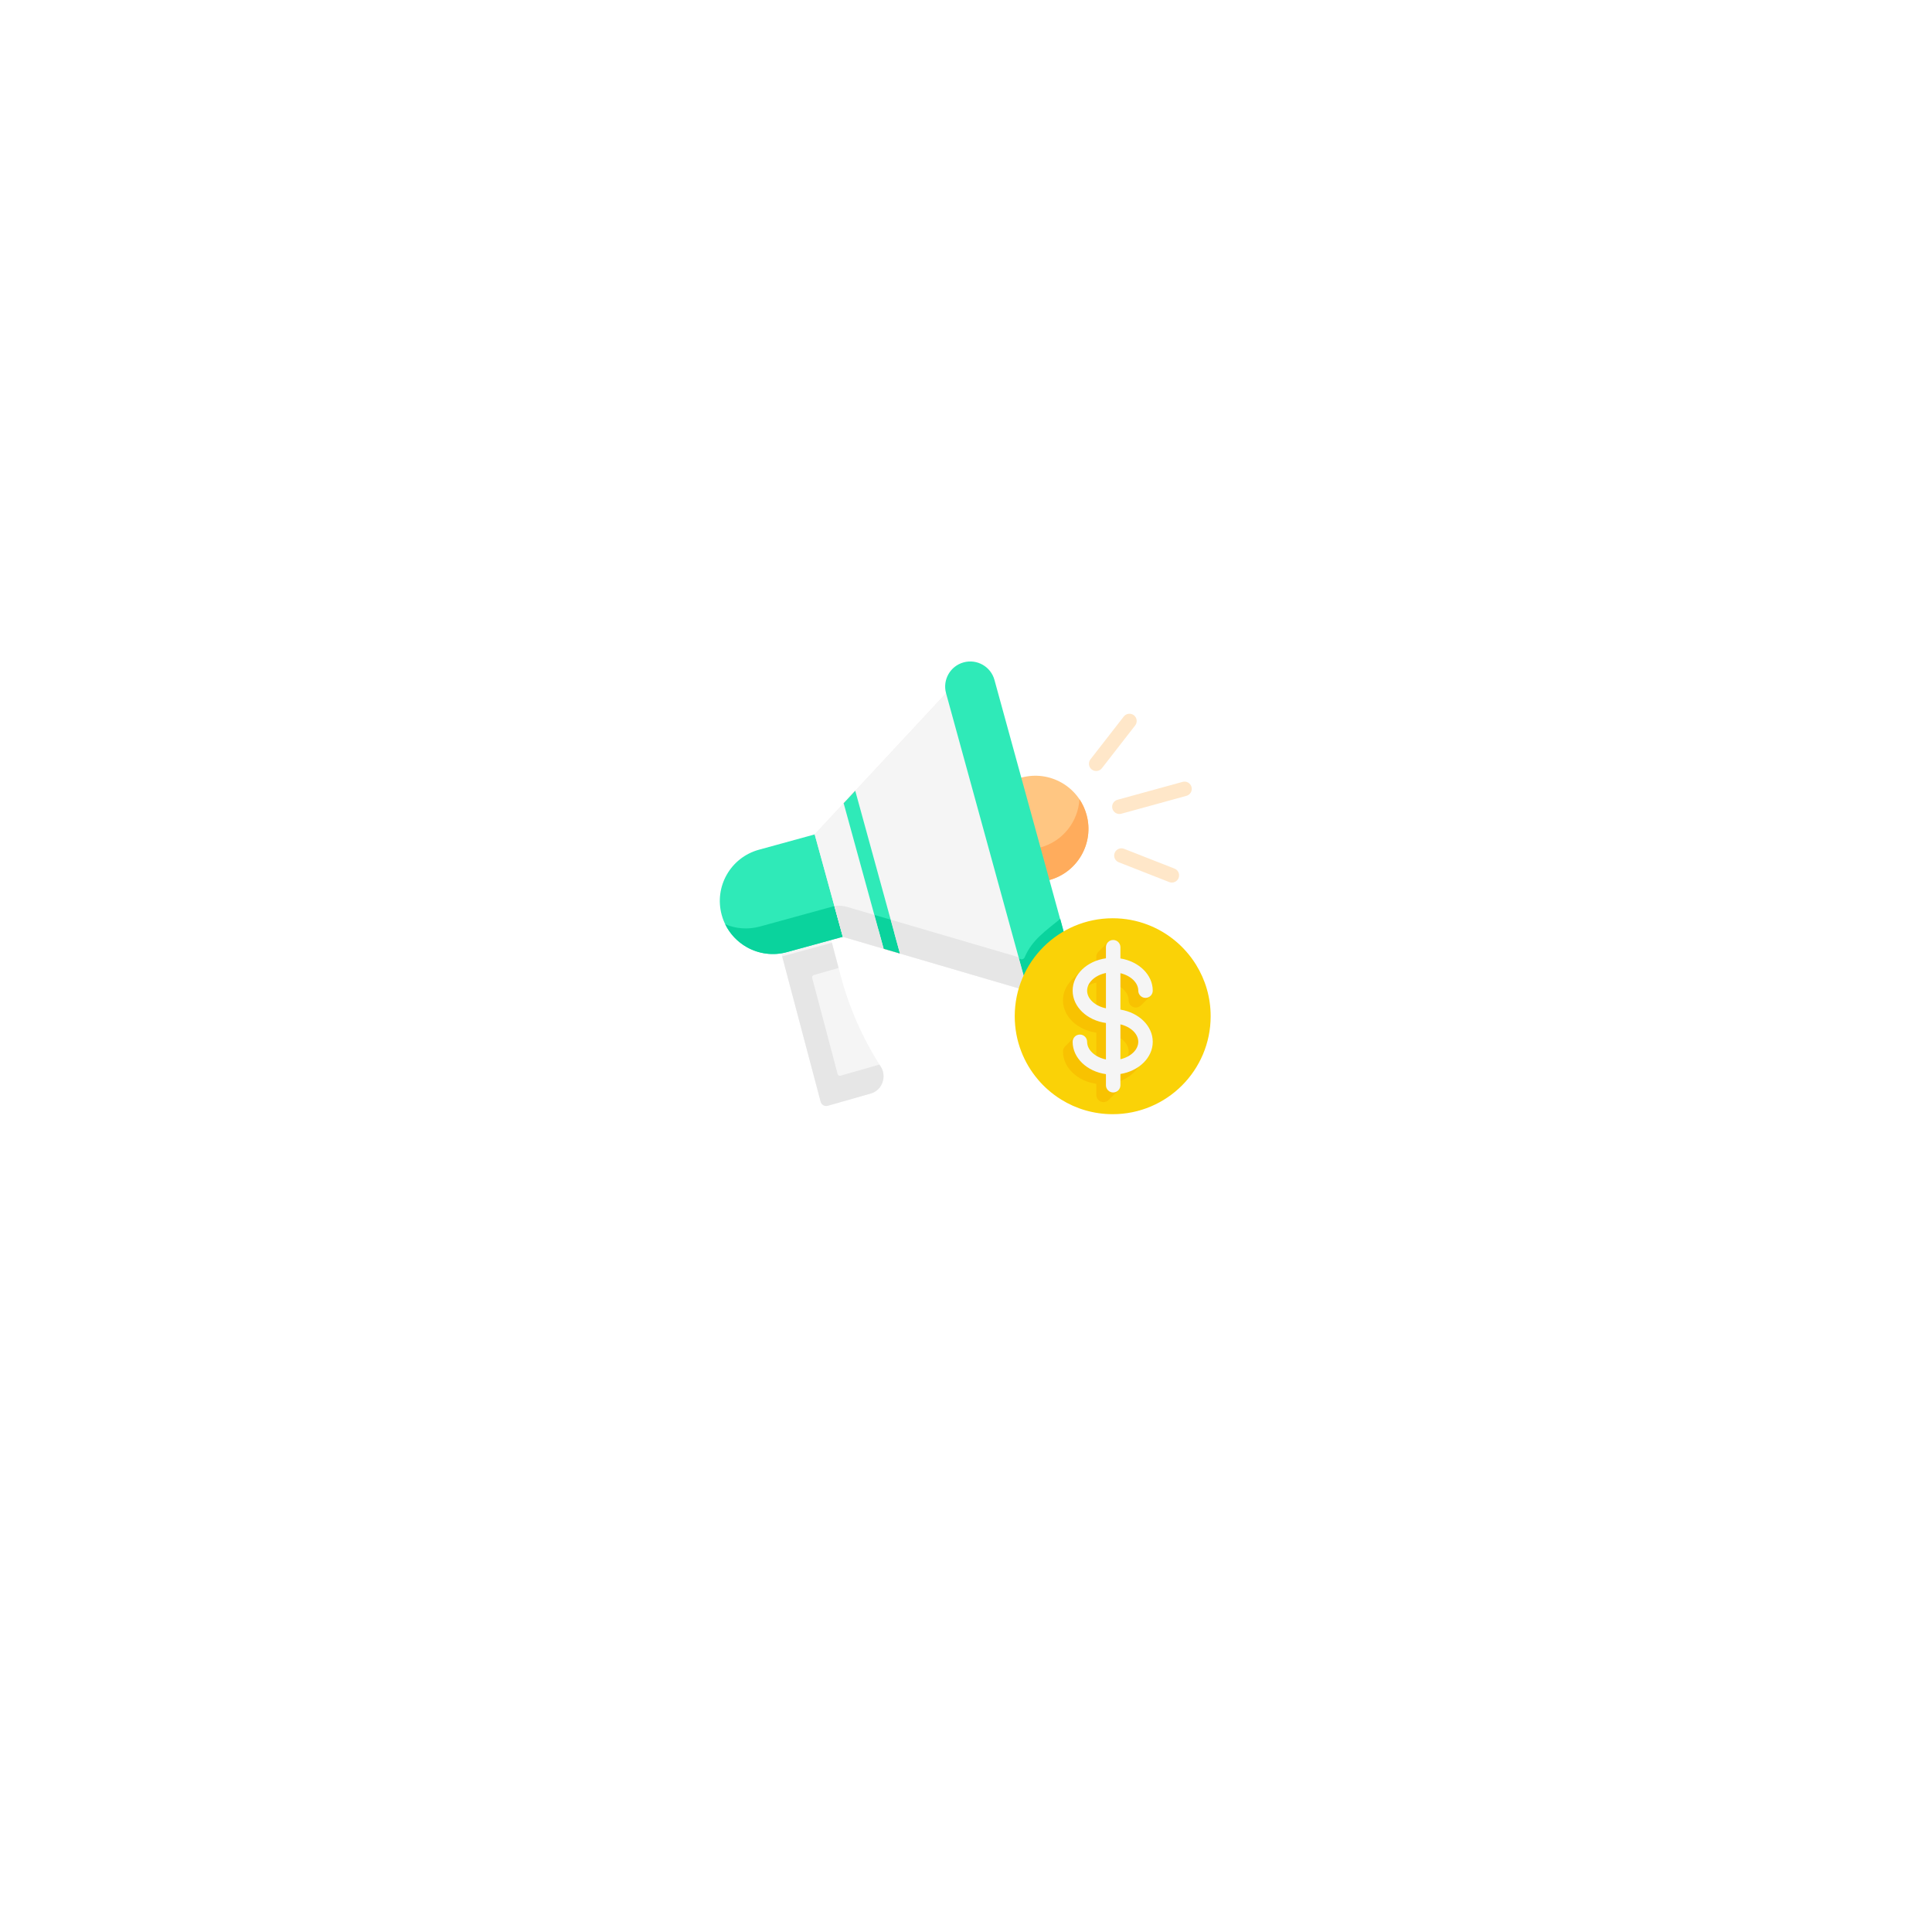 <svg width="246" height="246" viewBox="0 0 246 246" fill="none" xmlns="http://www.w3.org/2000/svg">
<g filter="url(#filter0_d)">
<circle cx="123" cy="113" r="55" fill="white"/>
</g>
<path d="M130.042 99.017L128.738 99.375L132.319 112.411L133.623 112.053C137.222 111.064 139.339 107.344 138.35 103.744C137.361 100.145 133.641 98.028 130.042 99.017Z" fill="#FFC682"/>
<path d="M138.35 103.744C139.339 107.345 137.223 111.064 133.623 112.053L132.319 112.411L131.18 108.263L132.484 107.905C135.358 107.115 137.287 104.584 137.444 101.763C137.841 102.355 138.151 103.019 138.35 103.744Z" fill="#FFAC5C"/>
<path d="M112.423 136.449C112.489 136.699 112.512 136.956 112.494 137.207C112.428 138.118 111.835 138.961 110.893 139.23L105.384 140.8C104.997 140.91 104.596 140.674 104.49 140.272L99.515 121.482L105.832 119.682L107.01 124.13C108.083 128.184 109.76 132.037 111.981 135.552C112.031 135.631 112.081 135.71 112.132 135.789C112.222 135.931 112.296 136.079 112.351 136.229C112.362 136.253 112.369 136.276 112.377 136.3C112.395 136.35 112.41 136.399 112.423 136.449Z" fill="#F5F5F5"/>
<path d="M112.423 136.449C112.489 136.699 112.512 136.956 112.494 137.207C112.428 138.119 111.835 138.961 110.893 139.23L105.384 140.8C104.997 140.91 104.596 140.674 104.49 140.272L99.592 121.774L105.928 120.045L106.777 123.25L103.618 124.151C103.464 124.195 103.372 124.362 103.414 124.522L106.654 136.757C106.696 136.917 106.857 137.012 107.012 136.968L111.981 135.552C112.031 135.631 112.081 135.71 112.132 135.789C112.222 135.931 112.296 136.079 112.351 136.23C112.362 136.253 112.369 136.276 112.377 136.3C112.395 136.35 112.41 136.399 112.423 136.449Z" fill="#E6E6E6"/>
<path d="M139.821 98.14C139.55 98.215 139.249 98.165 139.01 97.979C138.609 97.667 138.536 97.088 138.849 96.686L143.086 91.237C143.399 90.835 143.978 90.762 144.38 91.075C144.781 91.387 144.854 91.966 144.541 92.368L140.304 97.817C140.177 97.981 140.006 98.089 139.821 98.14Z" fill="#FFE7C9"/>
<path d="M142.543 108.047C142.272 108.122 142.039 108.318 141.928 108.6C141.742 109.074 141.976 109.609 142.45 109.794L148.877 112.314C149.351 112.5 149.885 112.266 150.071 111.792C150.257 111.318 150.023 110.784 149.549 110.598L143.123 108.078C142.93 108.003 142.728 107.997 142.543 108.047Z" fill="#FFE7C9"/>
<path d="M104.037 106.161L107.618 119.197L100.205 121.233C98.405 121.728 96.575 121.445 95.072 120.59C93.569 119.735 92.391 118.306 91.897 116.506C90.907 112.906 93.023 109.187 96.624 108.198L104.037 106.161Z" fill="#2FEAB8"/>
<path d="M106.544 115.286L107.618 119.197L100.205 121.233C98.405 121.728 96.575 121.445 95.072 120.59C93.913 119.931 92.948 118.931 92.341 117.682C93.692 118.255 95.237 118.392 96.76 117.974L106.544 115.286Z" fill="#0AD39D"/>
<path d="M120.609 88.108L131.087 126.25L123.476 124.018L119.466 122.842L114.592 121.413L112.513 120.804L107.315 119.28L103.734 106.245L107.424 102.279L108.9 100.692L120.609 88.108Z" fill="#F0ECEC"/>
<path d="M108.9 100.692L114.592 121.413L112.513 120.804L107.424 102.279L108.9 100.692Z" fill="#FD646F"/>
<path d="M120.609 88.108L131.087 126.25L130.879 126.188L123.476 124.018L119.466 122.842L114.592 121.413L112.513 120.804L107.315 119.28L103.734 106.245L106.44 103.337L107.424 102.279L108.9 100.692L120.609 88.108Z" fill="#F5F5F5"/>
<path d="M108.9 100.692L113.903 118.905L111.824 118.296L107.424 102.279L108.9 100.692Z" fill="#2FEAB8"/>
<path d="M126.623 86.574L137.041 124.495C137.509 126.197 136.508 127.955 134.806 128.423C133.956 128.657 133.091 128.523 132.38 128.118C131.669 127.715 131.113 127.039 130.879 126.188L120.461 88.267C119.994 86.566 120.994 84.807 122.696 84.34C124.398 83.872 126.156 84.873 126.623 86.574Z" fill="#2FEAB8"/>
<path d="M113.408 117.102L114.592 121.413L112.513 120.804L111.329 116.492L113.408 117.102Z" fill="#0AD39D"/>
<path d="M130.466 121.9C130.317 122.254 129.795 122.232 129.691 121.862C129.69 121.859 129.689 121.857 129.688 121.854L130.025 123.081L130.879 126.188C130.894 126.242 130.909 126.294 130.927 126.346C131.115 126.916 131.45 127.399 131.879 127.766C131.918 127.8 131.957 127.832 131.998 127.863C132.079 127.926 132.162 127.985 132.249 128.04C132.292 128.067 132.336 128.093 132.38 128.118C133.107 128.533 133.995 128.663 134.864 128.407C136.546 127.912 137.487 126.117 137.022 124.426L135.884 120.282L135 117C133.118 118.549 131.401 119.68 130.466 121.9Z" fill="#0AD39D"/>
<path d="M129.695 121.877L130.879 126.188L123.476 124.018L119.466 122.842L114.592 121.413L113.408 117.101L114.719 117.486L129.695 121.877Z" fill="#E6E6E6"/>
<path d="M111.329 116.492L112.513 120.804L107.315 119.28L106.241 115.369C106.346 115.353 106.451 115.342 106.558 115.336C107.001 115.306 107.448 115.355 107.877 115.48L109.942 116.086L111.329 116.492Z" fill="#E6E6E6"/>
<path d="M151.07 101.333L142.774 103.612C142.283 103.747 141.776 103.459 141.641 102.968C141.506 102.477 141.795 101.97 142.286 101.835L150.581 99.556C151.072 99.421 151.579 99.71 151.714 100.2C151.849 100.691 151.56 101.198 151.07 101.333Z" fill="#FFE7C9"/>
<path d="M154.152 129.395C154.152 136.284 148.568 141.869 141.678 141.869C139.272 141.869 137.026 141.188 135.121 140.008C134.512 139.631 133.94 139.204 133.408 138.731C132.965 138.341 132.551 137.919 132.171 137.468C131.268 136.407 130.54 135.194 130.033 133.872C129.497 132.482 129.205 130.973 129.205 129.395C129.205 122.506 134.789 116.921 141.678 116.921C143.256 116.921 144.765 117.214 146.154 117.75C147.476 118.257 148.691 118.985 149.752 119.888C150.202 120.269 150.625 120.682 151.013 121.124C151.488 121.656 151.914 122.229 152.291 122.837C153.471 124.742 154.152 126.989 154.152 129.395Z" fill="#FAD207"/>
<path fill-rule="evenodd" clip-rule="evenodd" d="M141.433 129.781V125.147C142.735 125.453 143.706 126.346 143.706 127.367C143.706 127.876 144.119 128.289 144.628 128.289C144.904 128.289 145.131 128.152 145.32 127.975L146.502 126.796H145.502C145.205 125.027 143.552 123.608 141.433 123.268V119.973H141.072L139.869 121.176C139.862 121.182 139.856 121.188 139.85 121.196L139.836 121.209L139.837 121.21C139.684 121.375 139.589 121.595 139.589 121.837V123.249C138.87 123.35 138.202 123.575 137.618 123.896V123.614L136.419 124.81V124.811C135.749 125.518 135.349 126.405 135.349 127.367C135.349 129.431 137.185 131.149 139.589 131.485V136.128C138.225 135.851 137.193 134.934 137.193 133.881C137.193 133.608 137.073 133.363 136.885 133.195L136.879 131.97L135.645 133.204L135.646 133.205C135.464 133.373 135.349 133.613 135.349 133.881C135.349 135.944 137.185 137.662 139.589 137.999V139.411C139.589 139.92 140.002 140.332 140.511 140.332C140.739 140.332 140.947 140.249 141.108 140.112L142.335 138.886H141.433V137.98C143.776 137.604 145.549 135.91 145.549 133.881C145.549 131.852 143.776 130.157 141.433 129.781ZM139.589 129.615C138.225 129.337 137.193 128.42 137.193 127.367C137.193 126.314 138.225 125.398 139.589 125.119V129.615ZM141.433 136.102V131.659C142.735 131.966 143.706 132.859 143.706 133.881C143.706 134.902 142.735 135.795 141.433 136.102Z" fill="#F8C201"/>
<path d="M142.662 128.552V123.917C143.964 124.224 144.935 125.117 144.935 126.138C144.935 126.647 145.348 127.06 145.857 127.06C146.366 127.06 146.779 126.647 146.779 126.138C146.779 124.11 145.005 122.415 142.662 122.039V120.608C142.662 120.099 142.249 119.686 141.74 119.686C141.231 119.686 140.818 120.099 140.818 120.608V122.021C138.414 122.357 136.578 124.075 136.578 126.138C136.578 128.202 138.414 129.92 140.818 130.256V134.9C139.455 134.621 138.422 133.705 138.422 132.652C138.422 132.143 138.009 131.73 137.5 131.73C136.991 131.73 136.578 132.143 136.578 132.652C136.578 134.715 138.414 136.433 140.818 136.77V138.182C140.818 138.691 141.231 139.104 141.74 139.104C142.249 139.104 142.662 138.691 142.662 138.182V136.751C145.005 136.375 146.779 134.68 146.779 132.652C146.779 130.623 145.005 128.929 142.662 128.552ZM138.422 126.138C138.422 125.085 139.455 124.169 140.818 123.89V128.386C139.455 128.108 138.422 127.192 138.422 126.138ZM142.662 134.873V130.431C143.964 130.738 144.935 131.631 144.935 132.652C144.935 133.673 143.964 134.566 142.662 134.873Z" fill="#F5F5F5"/>
<defs>
<filter id="filter0_d" x="6.10352e-05" y="0" width="246" height="246" filterUnits="userSpaceOnUse" color-interpolation-filters="sRGB">
<feFlood flood-opacity="0" result="BackgroundImageFix"/>
<feColorMatrix in="SourceAlpha" type="matrix" values="0 0 0 0 0 0 0 0 0 0 0 0 0 0 0 0 0 0 127 0"/>
<feOffset dy="10"/>
<feGaussianBlur stdDeviation="34"/>
<feColorMatrix type="matrix" values="0 0 0 0 0.09 0 0 0 0 0.094 0 0 0 0 0.161 0 0 0 0.06 0"/>
<feBlend mode="normal" in2="BackgroundImageFix" result="effect1_dropShadow"/>
<feBlend mode="normal" in="SourceGraphic" in2="effect1_dropShadow" result="shape"/>
</filter>
</defs>
</svg>

